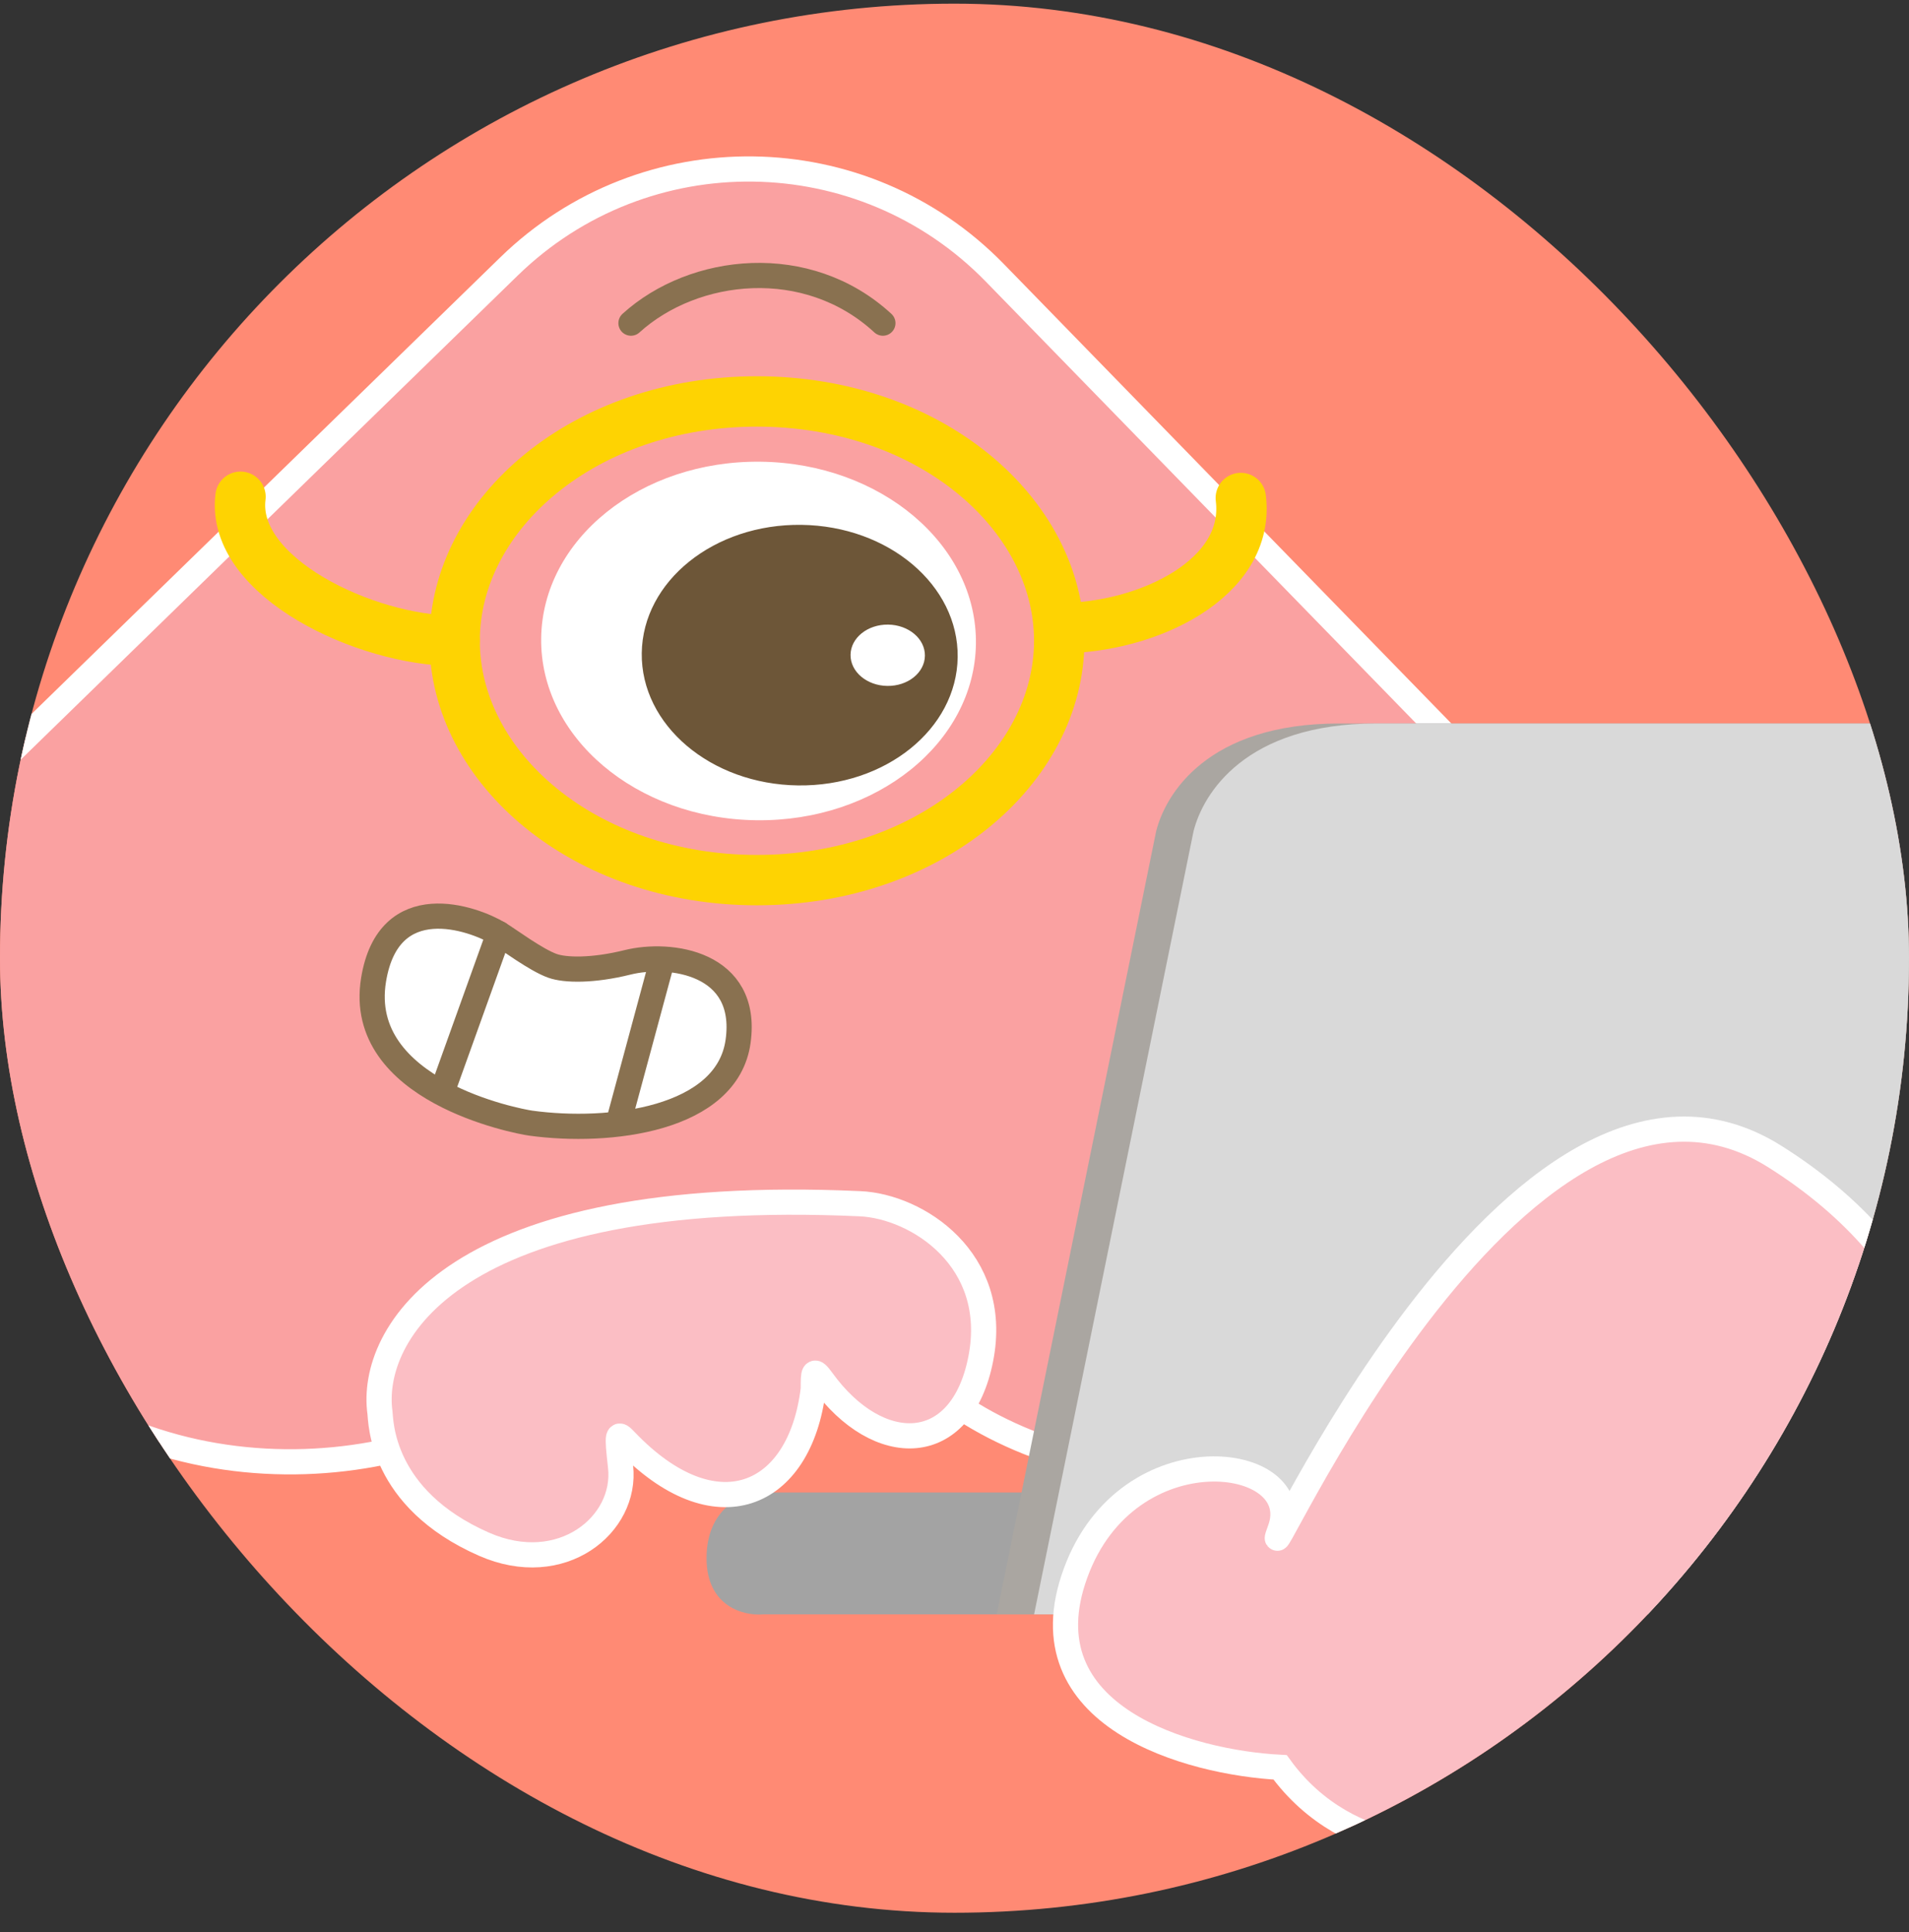 <svg width="82" height="83" viewBox="0 0 82 83" fill="none" xmlns="http://www.w3.org/2000/svg">
<rect x="0" y="0" width="82" height="83" fill="#333333" stroke="none"/>
<g clip-path="url(#clip0_1509_36614)">
<rect y="0.157" width="82" height="82" rx="41" fill="#FF8A74"/>
<path d="M-0.229 57.64C6.93 64.989 18.857 63.725 24.205 58.516L30.317 52.562C31.124 51.776 32.416 51.793 33.202 52.6L39.157 58.713C44.367 64.061 56.256 65.639 63.605 58.48C70.955 51.321 69.691 39.394 64.481 34.046L42.733 11.719C37.046 5.88 27.703 5.757 21.864 11.444L-0.463 33.192C-5.811 38.401 -7.388 50.29 -0.229 57.64Z" fill="#FAA1A1" stroke="white" stroke-width="1.082" stroke-linecap="round"/>
<path d="M32.565 64.106H47.469V69.342H32.766C31.961 69.409 30.349 69.02 30.349 66.926C30.349 64.831 31.826 64.173 32.565 64.106Z" fill="#A3A3A3"/>
<path d="M85.107 31.076H69.801H57.516C51.876 31.076 50.064 34.097 49.661 35.708L42.813 69.342H83.094C84.638 61.823 88.048 45.215 89.337 38.931C90.626 32.647 87.054 31.076 85.107 31.076Z" fill="#AAA6A1"/>
<path d="M86.713 31.076H71.407H59.122C53.482 31.076 51.67 34.097 51.267 35.708L44.419 69.342H84.7C86.244 61.823 89.654 45.215 90.943 38.931C92.232 32.647 88.66 31.076 86.713 31.076Z" fill="#D9D9D9"/>
<path d="M76.243 49.68C65.077 42.645 53.578 69.49 54.982 65.703C56.187 62.456 48.449 61.39 46.197 67.576C43.944 73.762 51.118 75.71 54.986 75.911C57.94 79.975 62.971 79.728 65.118 79.096C84.231 75.681 90.201 58.472 76.243 49.68Z" fill="#FBBEC4" stroke="white" stroke-width="1.082" stroke-linecap="round"/>
<path d="M32.514 17.243C39.912 17.243 45.498 22.05 45.498 27.523C45.498 32.996 39.912 37.802 32.514 37.803C25.115 37.803 19.529 32.996 19.529 27.523C19.529 22.05 25.115 17.243 32.514 17.243Z" stroke="#FED302" stroke-width="2.164"/>
<path d="M45.498 26.982C49.286 26.982 53.731 24.853 53.298 21.391" stroke="#FED302" stroke-width="2.164" stroke-linecap="round"/>
<path d="M19.529 27.523C15.741 27.523 9.898 24.8 10.331 21.337" stroke="#FED302" stroke-width="2.164" stroke-linecap="round"/>
<path d="M27.103 13.88C29.809 11.427 34.678 10.886 37.924 13.88" stroke="#897150" stroke-width="1.082" stroke-linecap="round"/>
<path d="M42.131 58.35C42.956 54.096 39.39 51.814 36.945 51.703C19.346 50.906 15.863 57.353 16.321 60.677C16.367 61.009 16.321 64.363 20.789 66.327C24.125 67.793 26.934 65.486 26.656 63.002C26.49 61.517 26.52 61.517 26.874 61.888C30.713 65.909 34.369 64.363 34.935 59.661C34.935 58.919 34.935 58.76 35.319 59.29C37.725 62.614 41.306 62.604 42.131 58.35Z" fill="#FBBEC4" stroke="white" stroke-width="1.082"/>
<path d="M26.949 41.337C25.474 41.703 24.281 41.684 23.727 41.484C23.012 41.227 21.859 40.359 21.425 40.098C20.322 39.433 16.691 38.133 16.046 42.086C15.27 46.846 22.217 48.161 22.794 48.241C26.173 48.707 31.239 48.102 31.705 44.724C32.172 41.346 28.793 40.879 26.949 41.337Z" fill="white" stroke="#897150" stroke-width="1.082" stroke-linecap="round"/>
<path d="M28.339 41.645L26.639 47.94M21.429 40.098L19.115 46.545" stroke="#897150" stroke-width="1.082" stroke-linecap="round"/>
<ellipse cx="9.337" cy="7.7" rx="9.337" ry="7.7" transform="matrix(-1 -0.013 -0.013 1 42.02 19.953)" fill="white"/>
<ellipse cx="6.785" cy="5.596" rx="6.785" ry="5.596" transform="matrix(-1 -0.013 -0.013 1 41.209 22.632)" fill="#6D5638"/>
<ellipse cx="1.597" cy="1.317" rx="1.597" ry="1.317" transform="matrix(-1 -0.013 -0.013 1 39.746 26.849)" fill="white"/>
</g>
<defs>
<clipPath id="clip0_1509_36614">
<rect y="0.157" width="82" height="82" rx="41" fill="white"/>
</clipPath>
</defs>
</svg>
